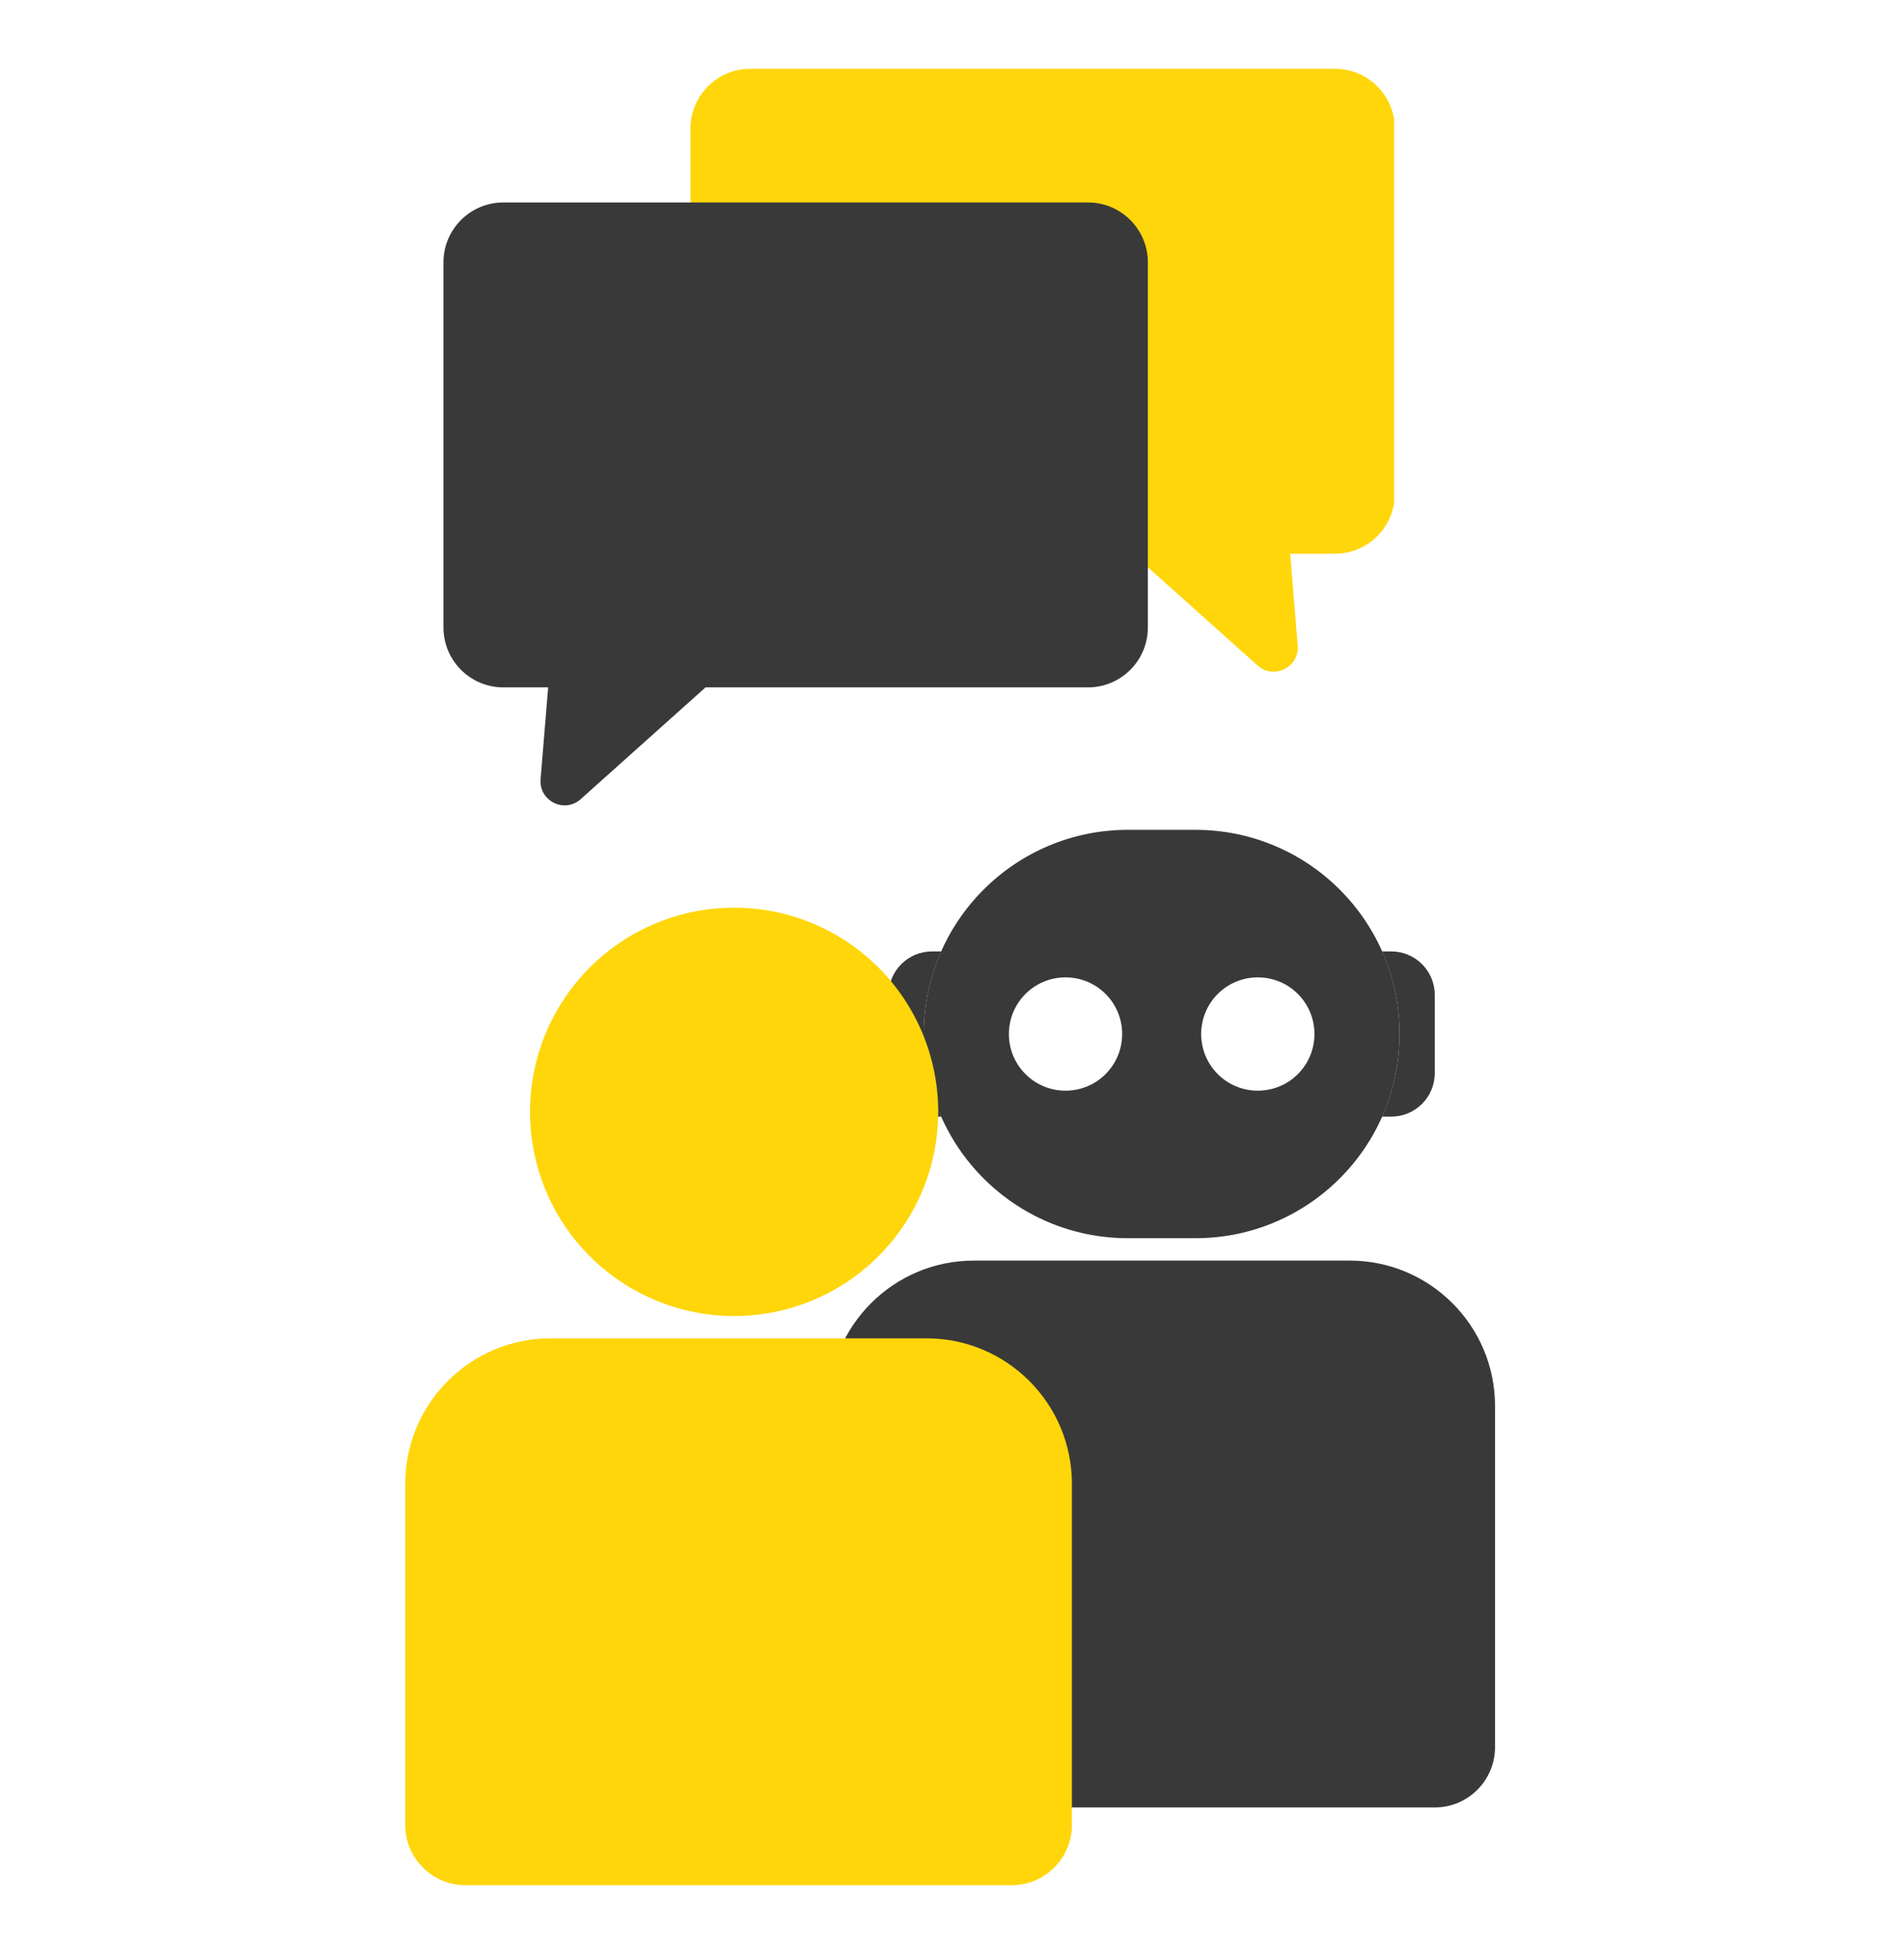 <svg xmlns="http://www.w3.org/2000/svg" xmlns:xlink="http://www.w3.org/1999/xlink" width="711" zoomAndPan="magnify" viewBox="0 0 533.25 548.25" height="731" preserveAspectRatio="xMidYMid meet" version="1.2"><defs><clipPath id="65f1e5727f"><path d="M 258 232.18 L 392 232.18 L 392 347 L 258 347 Z M 258 232.18 "/></clipPath><clipPath id="5f88279b1c"><path d="M 232 352 L 418.879 352 L 418.879 507 L 232 507 Z M 232 352 "/></clipPath><clipPath id="7770b362e2"><path d="M 113.5 374 L 301 374 L 301 527.938 L 113.5 527.938 Z M 113.5 374 "/></clipPath><clipPath id="9f2d6ca8fd"><path d="M 193 19.262 L 390.438 19.262 L 390.438 189 L 193 189 Z M 193 19.262 "/></clipPath><clipPath id="3561bd720b"><path d="M 124 56 L 322 56 L 322 225.766 L 124 225.766 Z M 124 56 "/></clipPath></defs><g id="697edaef39"><g clip-rule="nonzero" clip-path="url(#65f1e5727f)"><path style=" stroke:none;fill-rule:nonzero;fill:#393939;fill-opacity:1;" d="M 334.812 232.332 L 315.883 232.332 C 284.309 232.332 258.719 257.922 258.719 289.496 C 258.719 321.07 284.309 346.66 315.883 346.66 L 334.812 346.66 C 366.383 346.66 391.973 321.07 391.973 289.496 C 391.973 257.922 366.383 232.332 334.812 232.332 Z M 298.422 305.359 C 289.652 305.359 282.559 298.266 282.559 289.496 C 282.559 280.727 289.652 273.633 298.422 273.633 C 307.188 273.633 314.281 280.727 314.281 289.496 C 314.281 298.266 307.188 305.359 298.422 305.359 Z M 352.273 305.359 C 343.504 305.359 336.41 298.266 336.41 289.496 C 336.41 280.727 343.504 273.633 352.273 273.633 C 361.039 273.633 368.133 280.727 368.133 289.496 C 368.133 298.266 361.039 305.359 352.273 305.359 Z M 352.273 305.359 "/></g><path style=" stroke:none;fill-rule:nonzero;fill:#393939;fill-opacity:1;" d="M 258.719 289.496 C 258.719 281.254 260.469 273.445 263.613 266.371 L 261.035 266.371 C 254.297 266.371 248.859 271.828 248.859 278.547 L 248.859 300.445 C 248.859 307.184 254.316 312.621 261.035 312.621 L 263.613 312.621 C 260.469 305.547 258.719 297.719 258.719 289.496 Z M 258.719 289.496 "/><path style=" stroke:none;fill-rule:nonzero;fill:#393939;fill-opacity:1;" d="M 391.973 289.496 C 391.973 281.254 390.223 273.445 387.082 266.371 L 389.66 266.371 C 396.395 266.371 401.832 271.828 401.832 278.547 L 401.832 300.445 C 401.832 307.184 396.375 312.621 389.66 312.621 L 387.082 312.621 C 390.223 305.547 391.973 297.719 391.973 289.496 Z M 391.973 289.496 "/><g clip-rule="nonzero" clip-path="url(#5f88279b1c)"><path style=" stroke:none;fill-rule:nonzero;fill:#393939;fill-opacity:1;" d="M 272.719 352.926 L 377.992 352.926 C 400.461 352.926 418.711 371.156 418.711 393.641 L 418.711 489.152 C 418.711 498.465 411.148 506.031 401.832 506.031 L 248.898 506.031 C 239.582 506.031 232.02 498.465 232.02 489.152 L 232.02 393.641 C 232.02 371.176 250.254 352.926 272.738 352.926 Z M 272.719 352.926 "/></g><path style=" stroke:none;fill-rule:nonzero;fill:#ffd60a;fill-opacity:1;" d="M 262.766 311.285 C 262.766 313.156 262.672 315.023 262.488 316.887 C 262.305 318.75 262.031 320.602 261.668 322.438 C 261.301 324.273 260.848 326.086 260.305 327.879 C 259.762 329.672 259.129 331.43 258.414 333.16 C 257.695 334.891 256.898 336.582 256.016 338.23 C 255.133 339.883 254.172 341.488 253.133 343.043 C 252.09 344.602 250.977 346.102 249.789 347.547 C 248.602 348.996 247.348 350.383 246.023 351.707 C 244.699 353.027 243.312 354.285 241.867 355.473 C 240.418 356.66 238.918 357.773 237.359 358.812 C 235.805 359.855 234.199 360.816 232.547 361.699 C 230.898 362.582 229.207 363.379 227.477 364.098 C 225.746 364.812 223.988 365.441 222.195 365.988 C 220.402 366.531 218.59 366.984 216.754 367.348 C 214.918 367.715 213.066 367.988 211.203 368.172 C 209.344 368.355 207.473 368.449 205.602 368.449 C 203.73 368.449 201.863 368.355 200 368.172 C 198.137 367.988 196.285 367.715 194.449 367.348 C 192.613 366.984 190.801 366.531 189.008 365.988 C 187.219 365.441 185.457 364.812 183.727 364.098 C 181.996 363.379 180.309 362.582 178.656 361.699 C 177.004 360.816 175.402 359.855 173.844 358.812 C 172.289 357.773 170.785 356.66 169.34 355.473 C 167.891 354.285 166.504 353.027 165.184 351.707 C 163.859 350.383 162.602 348.996 161.414 347.547 C 160.227 346.102 159.113 344.602 158.074 343.043 C 157.031 341.488 156.07 339.883 155.188 338.23 C 154.305 336.582 153.508 334.891 152.789 333.16 C 152.074 331.43 151.445 329.672 150.902 327.879 C 150.355 326.086 149.902 324.273 149.539 322.438 C 149.172 320.602 148.898 318.75 148.715 316.887 C 148.531 315.023 148.438 313.156 148.438 311.285 C 148.438 309.414 148.531 307.547 148.715 305.684 C 148.898 303.82 149.172 301.969 149.539 300.133 C 149.902 298.297 150.355 296.484 150.902 294.691 C 151.445 292.898 152.074 291.141 152.789 289.41 C 153.508 287.68 154.305 285.988 155.188 284.34 C 156.07 282.688 157.031 281.082 158.074 279.527 C 159.113 277.969 160.227 276.469 161.414 275.02 C 162.602 273.574 163.859 272.188 165.184 270.863 C 166.504 269.543 167.891 268.285 169.34 267.098 C 170.785 265.91 172.289 264.797 173.844 263.758 C 175.402 262.715 177.004 261.754 178.656 260.871 C 180.309 259.988 181.996 259.191 183.727 258.473 C 185.457 257.758 187.219 257.129 189.008 256.582 C 190.801 256.039 192.613 255.586 194.449 255.219 C 196.285 254.855 198.137 254.582 200 254.398 C 201.863 254.215 203.73 254.121 205.602 254.121 C 207.473 254.121 209.344 254.215 211.203 254.398 C 213.066 254.582 214.918 254.855 216.754 255.219 C 218.59 255.586 220.402 256.039 222.195 256.582 C 223.988 257.129 225.746 257.758 227.477 258.473 C 229.207 259.191 230.898 259.988 232.547 260.871 C 234.199 261.754 235.805 262.715 237.359 263.758 C 238.918 264.797 240.418 265.91 241.867 267.098 C 243.312 268.285 244.699 269.543 246.023 270.863 C 247.348 272.188 248.602 273.574 249.789 275.02 C 250.977 276.469 252.09 277.969 253.133 279.527 C 254.172 281.082 255.133 282.688 256.016 284.34 C 256.898 285.988 257.695 287.68 258.414 289.41 C 259.129 291.141 259.762 292.898 260.305 294.691 C 260.848 296.484 261.301 298.297 261.668 300.133 C 262.031 301.969 262.305 303.82 262.488 305.684 C 262.672 307.547 262.766 309.414 262.766 311.285 Z M 262.766 311.285 "/><g clip-rule="nonzero" clip-path="url(#7770b362e2)"><path style=" stroke:none;fill-rule:nonzero;fill:#ffd60a;fill-opacity:1;" d="M 154.215 374.695 L 259.492 374.695 C 281.957 374.695 300.207 392.926 300.207 415.414 L 300.207 510.922 C 300.207 520.234 292.645 527.801 283.332 527.801 L 130.375 527.801 C 121.062 527.801 113.5 520.234 113.5 510.922 L 113.5 415.414 C 113.5 392.945 131.73 374.695 154.215 374.695 Z M 154.215 374.695 "/></g><g clip-rule="nonzero" clip-path="url(#9f2d6ca8fd)"><path style=" stroke:none;fill-rule:nonzero;fill:#ffd60a;fill-opacity:1;" d="M 210.145 19.262 L 373.871 19.262 C 383.137 19.262 390.645 26.77 390.645 36.035 L 390.645 138.246 C 390.645 147.516 383.137 155.023 373.871 155.023 L 361.328 155.023 C 361.328 155.023 363.438 180.621 363.438 180.621 C 364.043 186.684 356.945 190.383 352.324 186.418 L 317.242 155.023 L 210.145 155.023 C 200.875 155.023 193.367 147.516 193.367 138.246 L 193.367 36.035 C 193.367 26.77 200.875 19.262 210.145 19.262 Z M 210.145 19.262 "/></g><g clip-rule="nonzero" clip-path="url(#3561bd720b)"><path style=" stroke:none;fill-rule:nonzero;fill:#393939;fill-opacity:1;" d="M 304.703 56.684 L 140.977 56.684 C 131.707 56.684 124.199 64.191 124.199 73.461 L 124.199 175.672 C 124.199 184.938 131.707 192.445 140.977 192.445 L 153.52 192.445 L 151.41 218.043 C 150.801 224.105 157.898 227.809 162.52 223.84 L 197.602 192.445 L 304.703 192.445 C 313.969 192.445 321.477 184.938 321.477 175.672 L 321.477 73.461 C 321.477 64.191 313.969 56.684 304.703 56.684 Z M 304.703 56.684 "/></g><path style=" stroke:none;fill-rule:nonzero;fill:#393939;fill-opacity:1;" d="M 195.441 119.52 L 192.871 128.082 C 190.988 134.344 186.66 139.559 180.848 142.555 L 175.926 145.09 L 180.848 147.625 C 186.66 150.609 190.988 155.836 192.871 162.098 L 195.441 170.66 L 198.016 162.098 C 199.895 155.836 204.223 150.621 210.035 147.625 L 214.961 145.09 L 210.035 142.555 C 204.223 139.57 199.895 134.344 198.016 128.082 Z M 195.441 119.52 "/><path style=" stroke:none;fill-rule:nonzero;fill:#393939;fill-opacity:1;" d="M 240.254 77.473 L 236.359 90.477 C 233.531 99.891 227.004 107.766 218.258 112.266 L 210.773 116.121 L 218.258 119.98 C 227.004 124.48 233.531 132.34 236.359 141.766 L 240.254 154.77 L 244.145 141.766 C 246.973 132.352 253.5 124.48 262.246 119.98 L 269.73 116.121 L 262.246 112.266 C 253.5 107.766 246.973 99.902 244.145 90.477 Z M 240.254 77.473 "/></g></svg>